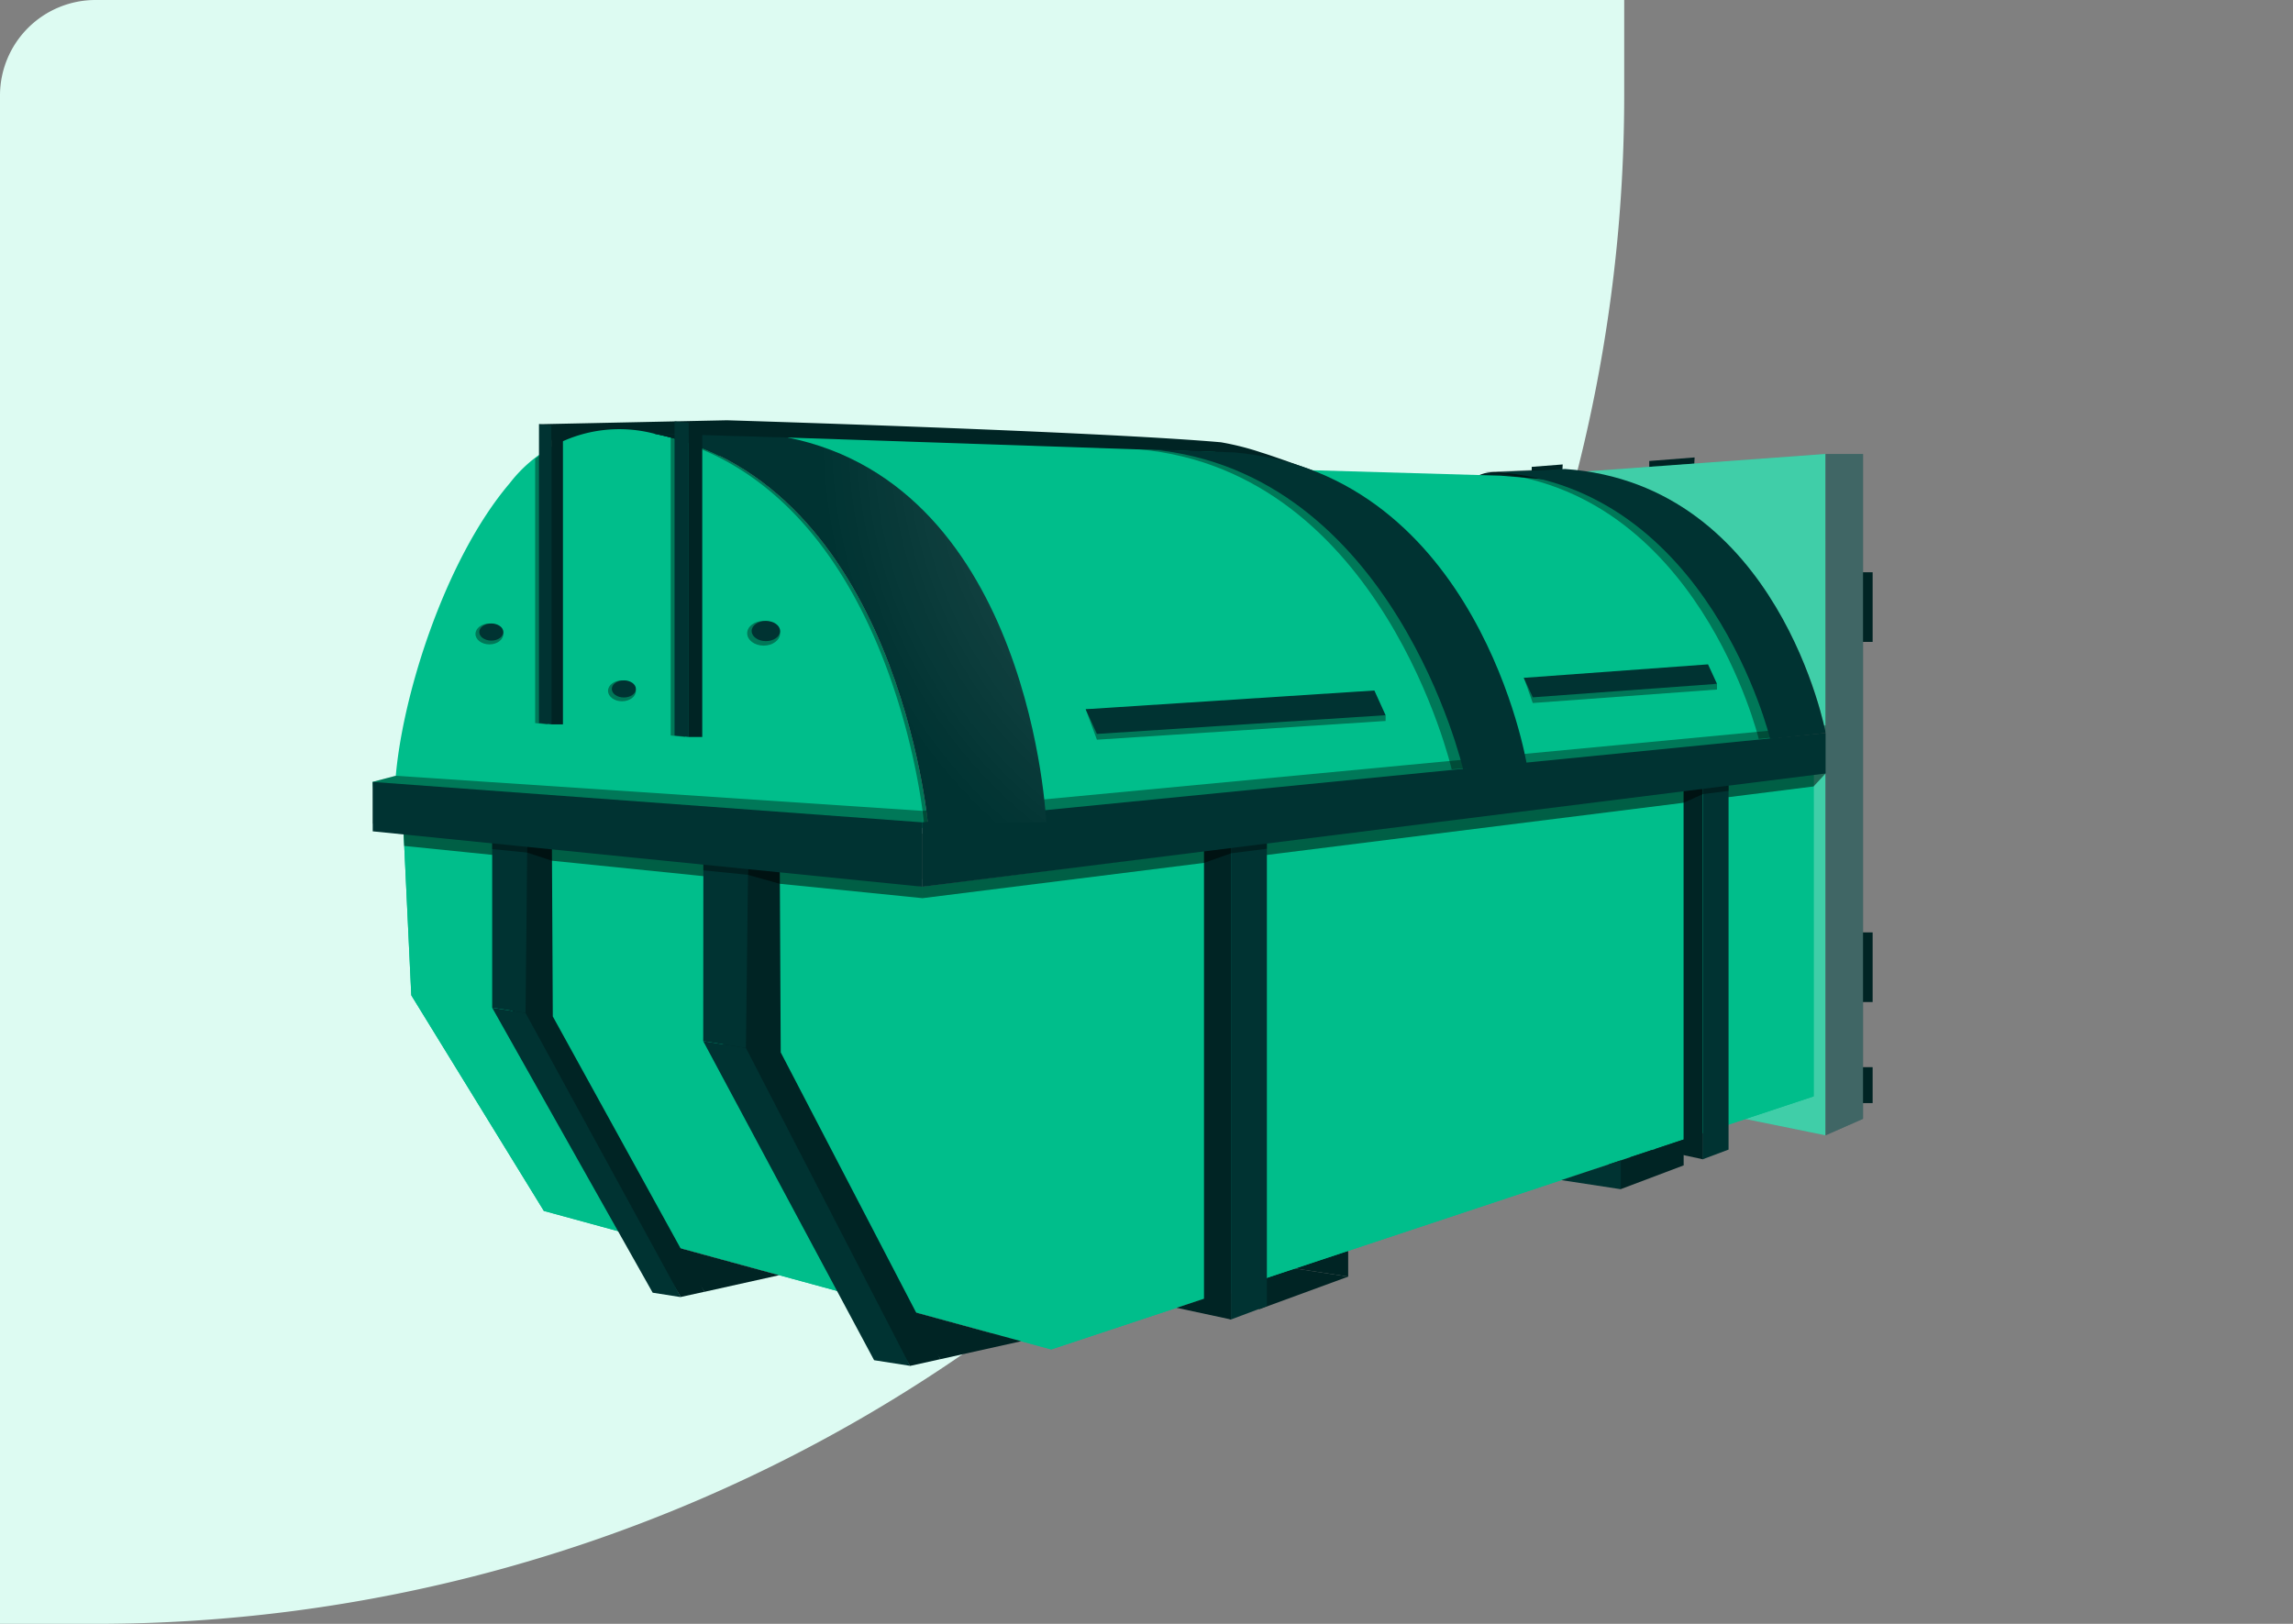 <svg xmlns="http://www.w3.org/2000/svg" xmlns:xlink="http://www.w3.org/1999/xlink" width="120" height="85" viewBox="0 0 120 85"><rect x="0" y="0" width="120" height="85" fill="#808080" stroke="none"/><defs><style>.a{fill:#fff;}.b{clip-path:url(#a);}.c{fill:#ddfbf2;}.d{fill:#00be8b;}.e{fill:#002424;}.f,.g,.h,.j,.k,.l,.m,.n,.r,.s,.t,.u,.v,.w,.x,.y,.z{opacity:0.25;}.f{fill:url(#b);}.g{fill:url(#c);}.h{fill:url(#d);}.i{opacity:0.2;fill:url(#e);}.j{fill:url(#f);}.k{fill:url(#g);}.l{fill:url(#h);}.m{fill:url(#i);}.n{fill:url(#j);}.o{opacity:0.5;}.o,.q{mix-blend-mode:multiply;isolation:isolate;}.p{fill:#003332;}.q{opacity:0.37;}.r{fill:url(#k);}.s{fill:url(#l);}.t{fill:url(#m);}.u{fill:url(#n);}.v{fill:url(#o);}.w{fill:url(#p);}.x{fill:url(#q);}.y{fill:url(#r);}.z{fill:url(#s);}</style><clipPath id="a"><rect class="a" width="120" height="85" transform="translate(1115 810)"></rect></clipPath><linearGradient id="b" x1="-87.957" y1="1.205" x2="-87.708" y2="0.553" gradientUnits="objectBoundingBox"><stop offset="0"></stop><stop offset="1" stop-opacity="0"></stop></linearGradient><linearGradient id="c" x1="-29.652" y1="0.5" x2="-30.63" y2="0.5" gradientUnits="objectBoundingBox"><stop offset="0" stop-color="#fff"></stop><stop offset="1" stop-color="#fff" stop-opacity="0"></stop></linearGradient><linearGradient id="d" x1="-96.378" y1="0.5" x2="-97.32" y2="0.5" xlink:href="#c"></linearGradient><linearGradient id="e" x1="-12.284" y1="-0.06" x2="-11.287" y2="0.935" xlink:href="#c"></linearGradient><linearGradient id="f" x1="-15.132" y1="0.059" x2="-14.136" y2="0.948" xlink:href="#c"></linearGradient><linearGradient id="g" x1="-8.848" y1="0.281" x2="-7.854" y2="0.655" xlink:href="#c"></linearGradient><linearGradient id="h" x1="-14.652" y1="0.262" x2="-13.871" y2="1.082" xlink:href="#c"></linearGradient><radialGradient id="i" cx="0.008" cy="0.007" r="1.871" gradientTransform="translate(-4.74) scale(0.58 1)" xlink:href="#c"></radialGradient><radialGradient id="j" cx="0" cy="-0.002" r="1.785" gradientTransform="translate(-5.721) scale(0.649 1)" xlink:href="#c"></radialGradient><linearGradient id="k" x1="-144.657" y1="0.966" x2="-144.517" y2="0.829" xlink:href="#b"></linearGradient><linearGradient id="l" x1="-164.587" y1="0.961" x2="-164.454" y2="0.811" xlink:href="#b"></linearGradient><linearGradient id="m" x1="-63.918" y1="0.981" x2="-63.82" y2="0.369" xlink:href="#b"></linearGradient><linearGradient id="n" x1="-209.403" y1="0.5" x2="-211.073" y2="0.5" xlink:href="#c"></linearGradient><linearGradient id="o" x1="-14.325" y1="-0.082" x2="-13.326" y2="0.948" xlink:href="#c"></linearGradient><linearGradient id="p" x1="-8.673" y1="0.664" x2="-7.678" y2="0.335" xlink:href="#c"></linearGradient><radialGradient id="q" cx="0.024" cy="0.033" r="1.686" gradientTransform="translate(-4.319) scale(0.819 1)" xlink:href="#c"></radialGradient><radialGradient id="r" cx="0.011" cy="-0.003" r="1.526" gradientTransform="translate(-3.108) scale(0.852 1)" xlink:href="#c"></radialGradient><radialGradient id="s" cx="0.007" cy="-0.001" r="1.354" gradientTransform="translate(1.828) scale(1.083 1)" xlink:href="#c"></radialGradient></defs><g class="b" transform="translate(-1115 -810)"><path class="c" d="M5,0H85a0,0,0,0,1,0,0V5A80,80,0,0,1,5,85H0a0,0,0,0,1,0,0V5A5,5,0,0,1,5,0Z" transform="translate(1115 810)"></path><g transform="translate(1134.506 831.999)"><path class="d" d="M4758.18,2811.009H4756l-.083-.894,1.2-.318Z" transform="translate(-4755.92 -2791.185)"></path><path class="e" d="M5145.452,3011.421l2.871.439v-1.393Z" transform="translate(-5097.274 -2967.036)"></path><path class="e" d="M5131.11,3018.7l-.231,1.632,4.674-1.714-2.872-.439Z" transform="translate(-5084.503 -2973.792)"></path><path class="f" d="M5132.681,3011.421l-1.571.521-.231,1.632,4.674-1.714v-1.393Z" transform="translate(-5084.503 -2967.036)"></path><path class="e" d="M5296.038,2675.781v-.553l2.376-.187-.025.465Z" transform="translate(-5229.235 -2673.096)"></path><path class="e" d="M5246.3,2678.517v-.378l1.621-.127-.018.318Z" transform="translate(-5185.646 -2675.7)"></path><path class="d" d="M5275.424,2688.186s-2.4-12.845-13.45-13.629l13.442-.98Z" transform="translate(-5199.384 -2671.813)"></path><path class="g" d="M5275.424,2688.186s-2.4-12.845-13.45-13.629l13.442-.98Z" transform="translate(-5199.384 -2671.813)"></path><path class="d" d="M5336.44,2819.454l4.233.862v-19.988h-4.233Z" transform="translate(-5264.641 -2782.887)"></path><path class="h" d="M5336.44,2819.454l4.233.862v-19.988h-4.233Z" transform="translate(-5264.641 -2782.887)"></path><path class="d" d="M4795.655,2814.523l-27.218-4.252.47,9.936,6.938,11.287,26.553,7.25,39.9-13.247v-16.931Z" transform="translate(-4766.888 -2790.107)"></path><path class="d" d="M4779.176,2913.966l26.552,7.251-6.741-14.344-26.749-4.193Z" transform="translate(-4770.221 -2872.58)"></path><path class="d" d="M4768.437,2822.35l27.218,4.252v9.876l-26.749-4.193Z" transform="translate(-4766.888 -2802.186)"></path><path class="d" d="M5035.146,2808.566l-46.639,5.957v9.876l6.741,14.344,39.9-13.247Z" transform="translate(-4959.741 -2790.107)"></path><path class="i" d="M4779.176,2913.966l26.552,7.251-6.741-14.344-26.749-4.193Z" transform="translate(-4770.221 -2872.58)"></path><path class="j" d="M4768.437,2822.35l27.218,4.252v9.876l-26.749-4.193Z" transform="translate(-4766.888 -2802.186)"></path><path class="k" d="M5035.146,2808.566l-46.639,5.957v9.876l6.741,14.344,39.9-13.247Z" transform="translate(-4959.741 -2790.107)"></path><path class="e" d="M5223.43,2681.222s-.779-.03-1.087.323,4.423.764,4.423.764l-.75-.97Z" transform="translate(-5164.642 -2678.512)"></path><path class="e" d="M4911.141,2866.744l-8.355-16.058-.051-9.985-1.646-.764-1.94,8.759,2.176,5.409,8.229,12.992Z" transform="translate(-4881.434 -2817.598)"></path><path class="e" d="M4866.749,2661.939s-1.991-.727-2.667-.93a14.367,14.367,0,0,0-2.127-.54c-6.412-.565-25.851-1.152-25.851-1.152l-9.837.207,1.254,1.557,9.68.117,28.335.941Z" transform="translate(-4817.566 -2659.317)"></path><path class="d" d="M4793.307,2683.729s-1.6-17.878-14.322-20.435a7.228,7.228,0,0,0-7.562,2.589c-3.41,4-5.722,11.327-6,15.756l25.827,3.448Z" transform="translate(-4764.25 -2662.592)"></path><path class="l" d="M4793.307,2683.729s-1.6-17.878-14.322-20.435a7.228,7.228,0,0,0-7.562,2.589c-3.41,4-5.722,11.327-6,15.756l25.827,3.448Z" transform="translate(-4764.25 -2662.592)"></path><path class="d" d="M4967.958,2684.4l-1.372-5.369-2.116-4.781-4.115-3.8-4.585-1.96-1.909-1.124-22.39-.757,1.254,1.685s1.176,1.96,1.293,2.312,5.173,6.231,5.173,6.231.9,3.919.979,4.037,1.8,5.839,1.8,5.839a33.3,33.3,0,0,0,3.606,1.059c.235-.079,21.634-2.391,21.634-2.391Z" transform="translate(-4909.758 -2665.704)"></path><path class="m" d="M4967.958,2684.4l-1.372-5.369-2.116-4.781-4.115-3.8-4.585-1.96-1.909-1.124-22.39-.757,1.254,1.685s1.176,1.96,1.293,2.312,5.173,6.231,5.173,6.231.9,3.919.979,4.037,1.8,5.839,1.8,5.839a33.3,33.3,0,0,0,3.606,1.059c.235-.079,21.634-2.391,21.634-2.391Z" transform="translate(-4909.758 -2665.704)"></path><path class="d" d="M5156.22,2680.544l-10.856-.314,6.349,6.31,4,10.111s8.231-.274,8.544-.392,6.427-1.176,6.427-1.176l-.313-3.723s-2.548-5.056-2.626-5.173-2.077-2.195-2.312-2.351-3.645-2.822-3.645-2.822Z" transform="translate(-5097.197 -2677.644)"></path><path class="n" d="M5156.22,2680.544l-10.856-.314,6.349,6.31,4,10.111s8.231-.274,8.544-.392,6.427-1.176,6.427-1.176l-.313-3.723s-2.548-5.056-2.626-5.173-2.077-2.195-2.312-2.351-3.645-2.822-3.645-2.822Z" transform="translate(-5097.197 -2677.644)"></path><rect class="e" width="0.699" height="3.645" transform="translate(77.796 7.956)"></rect><rect class="e" width="0.699" height="3.645" transform="translate(77.796 26.807)"></rect><rect class="e" width="0.699" height="1.881" transform="translate(77.796 33.862)"></rect><path class="e" d="M5310.6,2833.158l1,.506v-19.535h-1Z" transform="translate(-5241.999 -2794.981)"></path><path class="e" d="M5107.653,2862.574l1.411.705v-24.926h-1.411Z" transform="translate(-5064.15 -2816.209)"></path><path class="o" d="M5035.773,2798.379l-.535-1.471-46.731,4.627v3.371l14.737-1.847,1.41-.5,1.88.084,21.81-2.732,1-.449,1.348.156,4.453-.56Z" transform="translate(-4959.741 -2779.89)"></path><path class="p" d="M5120.941,2862.574l-1.881.705v-24.926h1.881Z" transform="translate(-5074.147 -2816.209)"></path><path class="q" d="M5243.655,2693.757s-2.431-13.023-13.636-13.817l-3.615.159c11.166.792,14.344,13.971,14.344,13.971Z" transform="translate(-5168.213 -2677.389)"></path><path class="q" d="M5036.009,2790.348l-47.5,5.957v-3.57l47.5-4.5Z" transform="translate(-4959.741 -2772.287)"></path><path class="q" d="M5100.021,2688.117s-2.511-15.14-15.281-16.3l-4.386-.159c12.726,1.155,16.34,16.749,16.34,16.749Z" transform="translate(-5040.228 -2670.133)"></path><path class="p" d="M5248.49,2693.757s-2.431-13.023-13.636-13.817l-3.615.159c11.166.792,14.344,13.971,14.344,13.971Z" transform="translate(-5172.451 -2677.389)"></path><path class="q" d="M4897.547,2685.629s-.771-17.571-13.533-20.136l-6.47-.157a9.467,9.467,0,0,1,2.242.808c10.207,4.358,11.573,19.584,11.573,19.584Z" transform="translate(-4862.501 -2664.591)"></path><path class="p" d="M5104.857,2688.117s-2.511-15.14-15.281-16.3l-4.385-.159c12.725,1.155,16.34,16.749,16.34,16.749Z" transform="translate(-5044.466 -2670.133)"></path><path class="p" d="M4895.563,2685.334s-.771-17.57-13.533-20.136l-6.978-.2c12.717,2.557,14.322,20.435,14.322,20.435Z" transform="translate(-4860.317 -2664.296)"></path><path class="q" d="M4916.084,2744.885c0,.357-.386.647-.862.647s-.862-.29-.862-.647.386-.646.862-.646S4916.084,2744.529,4916.084,2744.885Z" transform="translate(-4894.764 -2733.736)"></path><path class="p" d="M4917.75,2744.768c0,.292-.334.529-.745.529s-.745-.237-.745-.529.333-.529.745-.529S4917.75,2744.476,4917.75,2744.768Z" transform="translate(-4896.43 -2733.736)"></path><path class="q" d="M4800.847,2745.871c0,.3-.327.547-.729.547s-.73-.245-.73-.547.327-.547.73-.547S4800.847,2745.569,4800.847,2745.871Z" transform="translate(-4794.011 -2734.686)"></path><path class="p" d="M4802.258,2745.771c0,.247-.282.448-.63.448s-.63-.2-.63-.448.282-.448.63-.448S4802.258,2745.524,4802.258,2745.771Z" transform="translate(-4795.422 -2734.686)"></path><path class="q" d="M4856.934,2769.954c0,.3-.327.547-.729.547s-.73-.245-.73-.547.327-.547.73-.547S4856.934,2769.652,4856.934,2769.954Z" transform="translate(-4843.161 -2755.791)"></path><path class="p" d="M4858.346,2769.854c0,.247-.283.448-.63.448s-.631-.2-.631-.448.282-.448.631-.448S4858.346,2769.607,4858.346,2769.854Z" transform="translate(-4844.573 -2755.791)"></path><path class="p" d="M4897.994,2922.448l-2.234-.353,8.943,16.7,1.881.294Z" transform="translate(-4878.464 -2889.594)"></path><path class="e" d="M4819.854,2859.2l-7.938-14.412-.046-8.837-1.287-.6-1.517,7.32,1.7,4.229,7.847,12.573Z" transform="translate(-4802.492 -2813.582)"></path><path class="q" d="M4755.92,2812.3l28.767,2.9v-3.57l-27.57-1.836-1.2.318Z" transform="translate(-4755.92 -2791.185)"></path><path class="o" d="M4764.808,2817.858l.449.556.1,2.116,4.6.467,1.835-.118,1.3.426,7.924.806,2.335-.066,1.666.467,7.463.752v-3.37Z" transform="translate(-4763.709 -2798.249)"></path><path class="p" d="M4808.209,2844.606l-1.747-.276v-8.975h1.839Z" transform="translate(-4800.211 -2813.582)"></path><path class="p" d="M4808.209,2908.2l-1.747-.276,8.4,14.917,1.472.23Z" transform="translate(-4800.211 -2877.173)"></path><rect class="e" width="0.61" height="15.644" transform="translate(9.344 0.274)"></rect><g transform="translate(27.994 46.585)"><path class="e" d="M4982.256,3035.972l1.713,2.562,4.228-.939Z" transform="translate(-4982.256 -3035.972)"></path></g><path class="e" d="M4883.475,3009l1.586,2.37,3.911-.869Z" transform="translate(-4867.699 -2965.75)"></path><path class="e" d="M5096.064,3029.625l2.844.611v-1.362h-.582Z" transform="translate(-5053.994 -2983.167)"></path><path class="e" d="M5298.5,2961.888l2.5.537v-1.362h-.013Z" transform="translate(-5231.388 -2923.742)"></path><path class="p" d="M4897.994,2850.451l-2.234-.353.008-10.161h2.352Z" transform="translate(-4878.464 -2817.598)"></path><path class="p" d="M5320.047,2832.685l-1.351.506v-19.535l1.351-.066Z" transform="translate(-5249.092 -2794.509)"></path><path class="q" d="M5119.061,2838.875l1.881-.236v-.286h-1.881Z" transform="translate(-5074.147 -2816.209)"></path><path class="q" d="M5318.7,2814.188l1.351-.169v-.3l-1.351.051Z" transform="translate(-5249.092 -2794.619)"></path><path class="q" d="M4895.814,2841.157l2.335.235.017-1.456h-2.352Z" transform="translate(-4878.511 -2817.598)"></path><path class="q" d="M4806.462,2836.028l1.83.184.009-.857h-1.839Z" transform="translate(-4800.211 -2813.582)"></path><path class="p" d="M4755.92,2814.956l28.767,2.9v-3.37l-28.767-2.116Z" transform="translate(-4755.92 -2793.439)"></path><path class="p" d="M5036.009,2793.571l-47.5,5.957v-3.371l47.5-4.7Z" transform="translate(-4959.741 -2775.112)"></path><path class="p" d="M5372.622,2708.379l-1.959.862v-35.665h1.959Z" transform="translate(-5294.63 -2671.813)"></path><path class="q" d="M5253.072,2768.936l-9.641.706-.47-1.318,10.111.313Z" transform="translate(-5182.722 -2754.842)"></path><path class="q" d="M5073.284,2782.246l-15.107.98-.588-1.592,15.7.313Z" transform="translate(-5020.278 -2766.506)"></path><path class="p" d="M5253.072,2763.64l-9.641.706-.47-1.019,9.642-.706Z" transform="translate(-5182.722 -2749.844)"></path><path class="p" d="M5073.284,2775l-15.107.98-.588-1.293,15.108-.98Z" transform="translate(-5020.278 -2759.562)"></path><path class="r" d="M5097.5,2935.918v11.772l-1.433.476,2.844.611v-12.859Z" transform="translate(-5053.994 -2901.708)"></path><path class="s" d="M5299.992,2897.235v8.222l-1.5.5,2.5.537v-9.256Z" transform="translate(-5231.388 -2867.809)"></path><path class="e" d="M5279,2968.96l.618,1.3,3.292-1.244-1.68-.8Z" transform="translate(-5214.304 -2930.014)"></path><path class="e" d="M5287.974,2964.642l2.8.428v-1.358Z" transform="translate(-5222.169 -2926.064)"></path><path class="p" d="M5258.835,2973.583l3.112.476v-1.509Z" transform="translate(-5196.634 -2933.809)"></path><path class="t" d="M5263.56,2964.269h0l-1.612.536h0l-3.112,1.033,3.112.476,3.292-1.244v-1.358Z" transform="translate(-5196.634 -2926.064)"></path><g transform="translate(15.595 0.907)"><path class="q" d="M4882.011,2666.647v15.593l.745.079v-15.453Q4882.391,2666.746,4882.011,2666.647Z" transform="translate(-4882.011 -2666.647)"></path></g><path class="q" d="M4825.3,2671.959a7.847,7.847,0,0,0-.644.451v13.836l.644.068Z" transform="translate(-4816.155 -2670.395)"></path><path class="p" d="M4826.267,2660.99l.644.067V2676.7l-.644-.068Z" transform="translate(-4817.566 -2660.783)"></path><path class="e" d="M4876.564,2665.042l-1.513-.043a14.22,14.22,0,0,1,1.513.394Z" transform="translate(-4860.317 -2664.296)"></path><path class="u" d="M5372.622,2708.379l-1.959.862v-35.665h1.959Z" transform="translate(-5294.63 -2671.813)"></path><path class="v" d="M4755.92,2814.956l28.767,2.9v-3.37l-28.767-2.116Z" transform="translate(-4755.92 -2793.439)"></path><path class="w" d="M5036.009,2793.571l-47.5,5.957v-3.371l47.5-4.7Z" transform="translate(-4959.741 -2775.112)"></path><path class="x" d="M5248.49,2693.757s-2.431-13.023-13.636-13.817l-3.615.159c11.166.792,14.344,13.971,14.344,13.971Z" transform="translate(-5172.451 -2677.389)"></path><path class="y" d="M5104.857,2688.117s-2.511-15.14-15.281-16.3l-4.385-.159c12.725,1.155,16.34,16.749,16.34,16.749Z" transform="translate(-5044.466 -2670.133)"></path><path class="z" d="M4894.043,2665.54l-5.282-.15v.4c11.167,3.723,12.627,19.984,12.627,19.984l6.188-.1S4906.805,2668.106,4894.043,2665.54Z" transform="translate(-4872.331 -2664.639)"></path><rect class="e" width="0.706" height="16.441" transform="translate(16.539 0.137)"></rect><path class="p" d="M4883.625,2659.792l.744.078v16.441l-.744-.079Z" transform="translate(-4867.83 -2659.733)"></path></g></g></svg>
